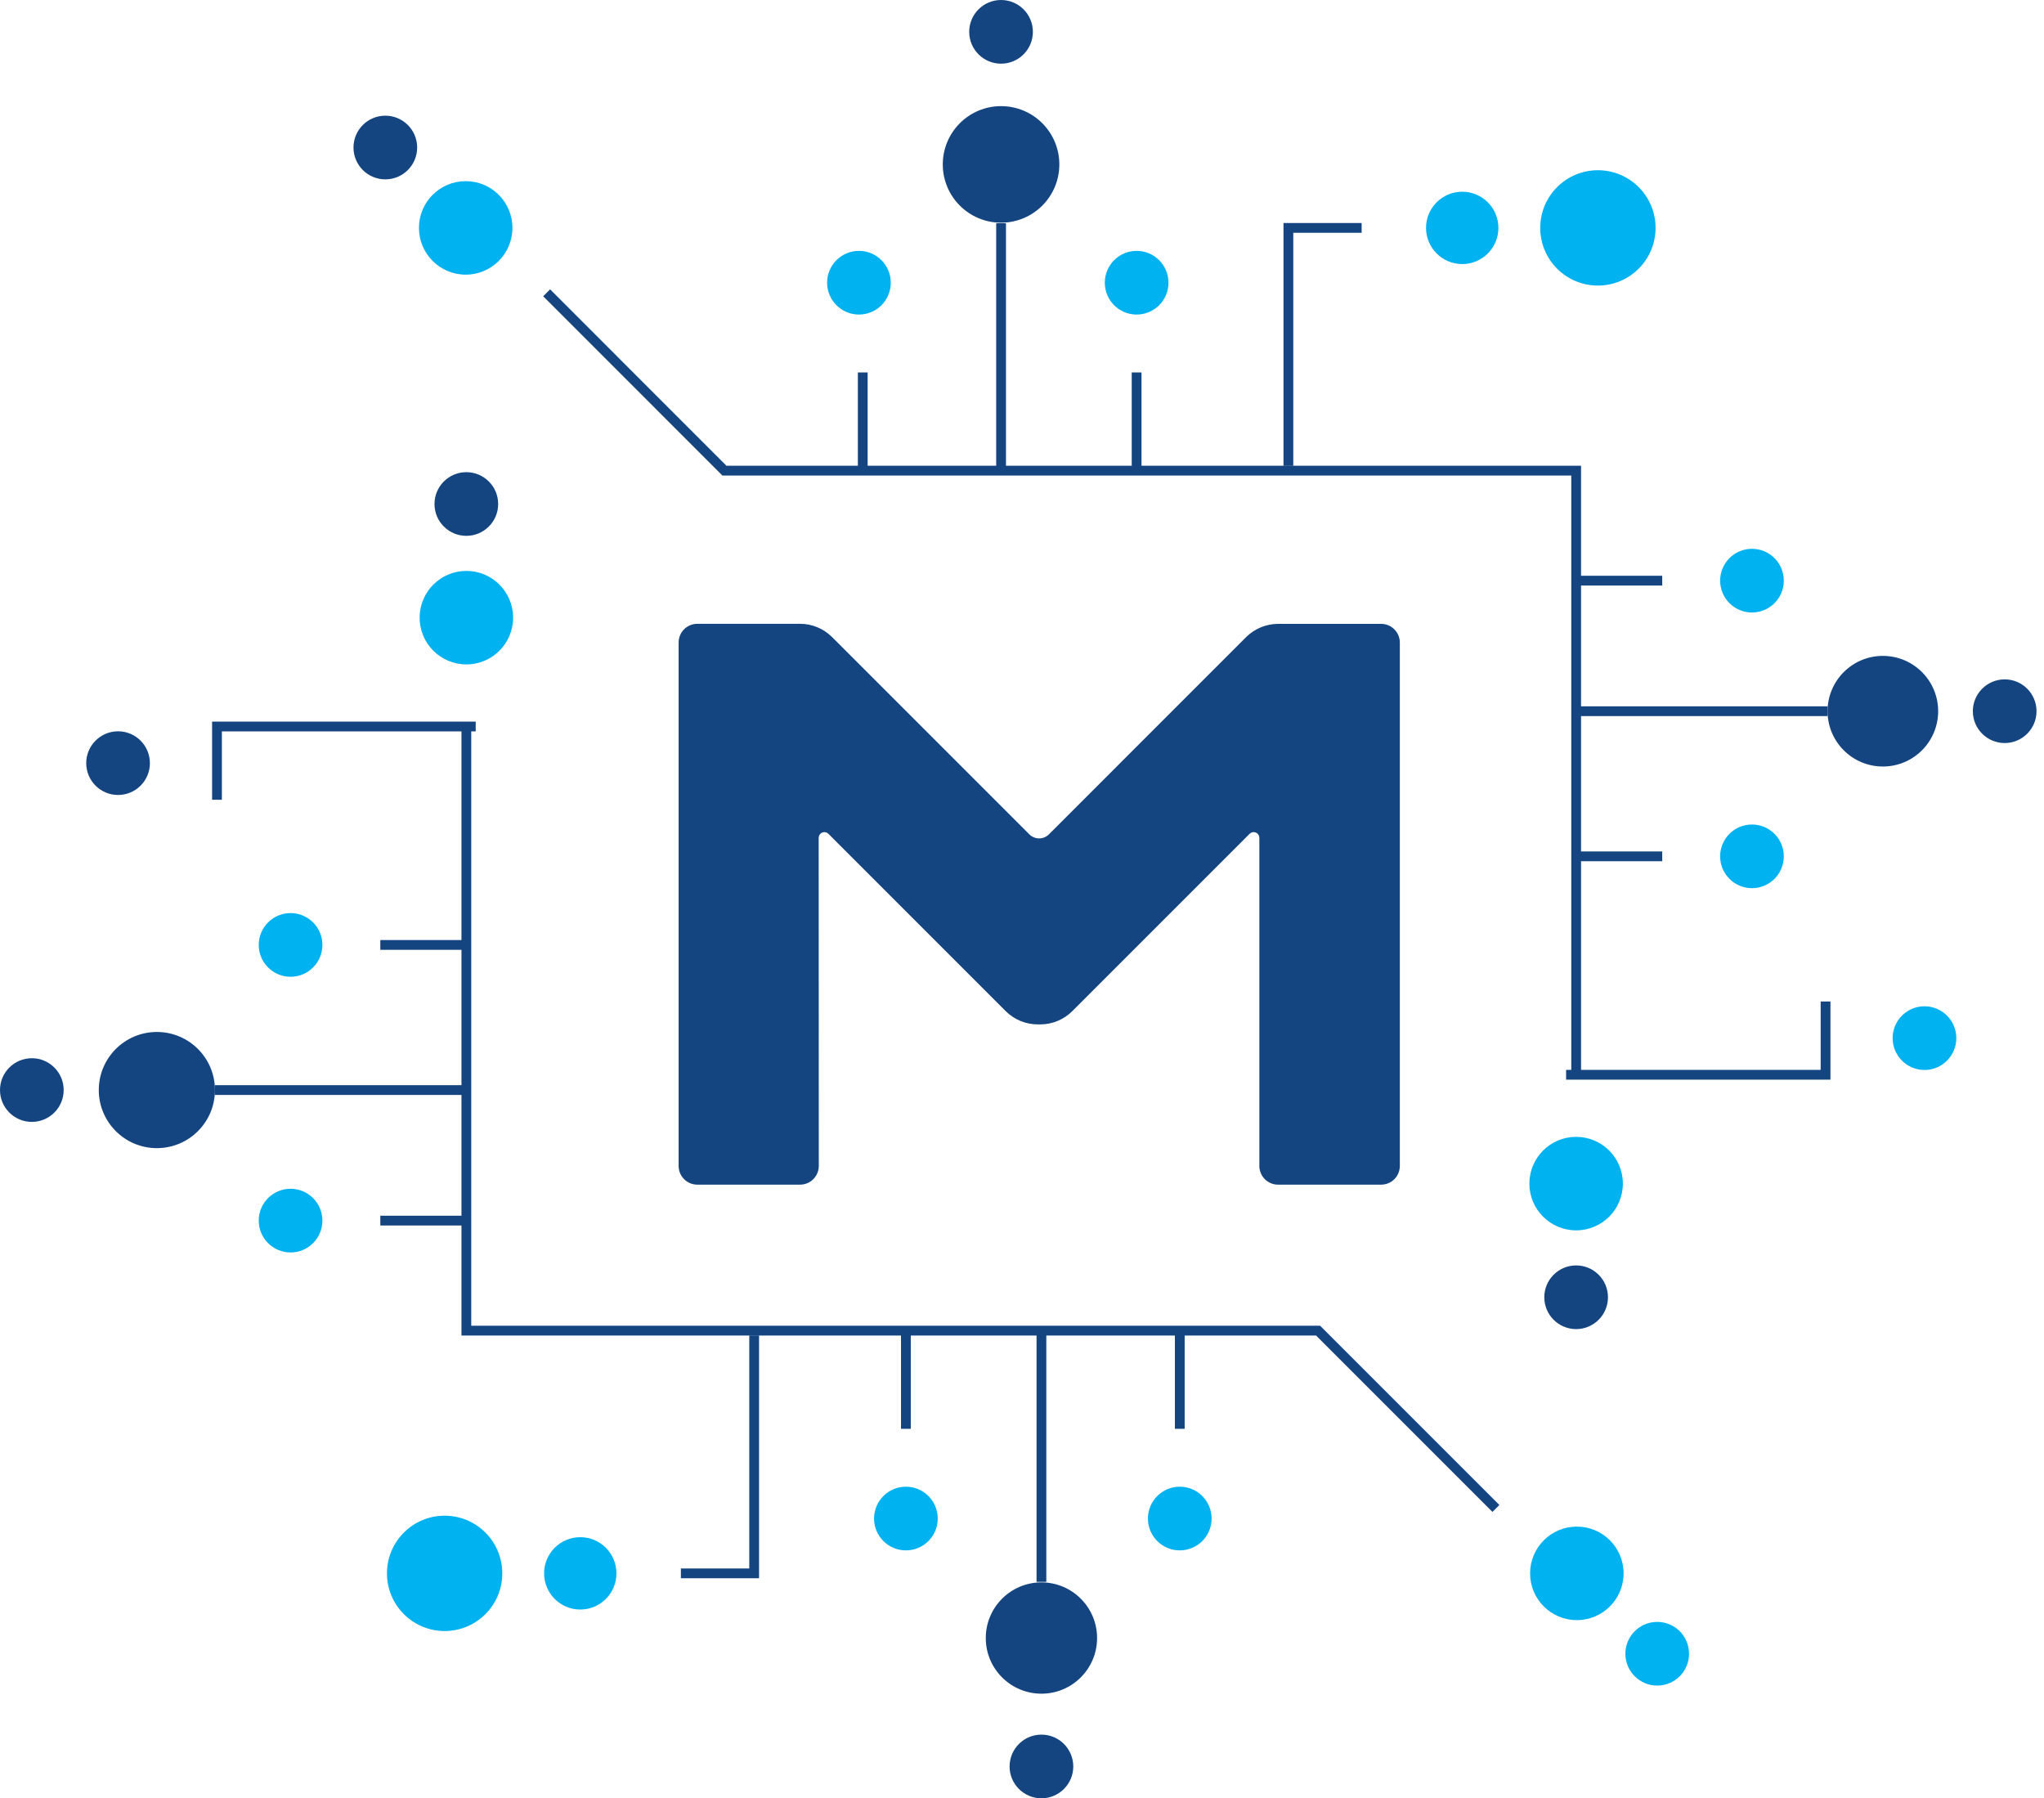 <svg width="158" height="139" viewBox="0 0 158 139" fill="none" xmlns="http://www.w3.org/2000/svg">
<path d="M63.292 90.122C63.291 90.506 63.138 90.874 62.867 91.145C62.595 91.416 62.227 91.568 61.843 91.568H53.904C53.52 91.568 53.152 91.416 52.881 91.145C52.609 90.873 52.457 90.505 52.457 90.122V49.662C52.457 49.279 52.609 48.911 52.881 48.639C53.152 48.368 53.52 48.216 53.904 48.216H61.843C62.77 48.217 63.659 48.585 64.316 49.239L79.57 64.493C79.771 64.693 80.042 64.804 80.324 64.804C80.607 64.804 80.878 64.693 81.079 64.493L96.33 49.239C96.988 48.59 97.873 48.225 98.797 48.221H106.736C106.928 48.218 107.118 48.253 107.296 48.324C107.474 48.395 107.636 48.501 107.772 48.635C107.909 48.769 108.018 48.929 108.092 49.105C108.167 49.281 108.206 49.471 108.206 49.662V90.122C108.206 90.505 108.054 90.873 107.783 91.145C107.511 91.416 107.143 91.568 106.76 91.568H98.797C98.607 91.569 98.419 91.532 98.243 91.459C98.067 91.387 97.907 91.28 97.772 91.146C97.638 91.011 97.531 90.852 97.458 90.676C97.385 90.5 97.348 90.312 97.348 90.122V64.764C97.348 64.677 97.323 64.591 97.274 64.518C97.226 64.445 97.157 64.388 97.077 64.355C96.996 64.321 96.907 64.312 96.821 64.329C96.736 64.346 96.657 64.388 96.595 64.449L82.887 78.157C82.23 78.812 81.341 79.18 80.414 79.181H80.214C79.287 79.179 78.398 78.811 77.741 78.157L64.036 64.449C63.974 64.388 63.895 64.346 63.81 64.329C63.724 64.312 63.635 64.321 63.554 64.355C63.474 64.388 63.405 64.445 63.357 64.518C63.308 64.591 63.283 64.677 63.283 64.764L63.292 90.122Z" fill="#154580"/>
<path d="M121.836 83.074V36.378H55.998L42.255 22.632" stroke="#154580" stroke-width="0.756" stroke-miterlimit="10"/>
<path d="M77.383 17.254V36.595" stroke="#154580" stroke-width="0.756" stroke-miterlimit="10"/>
<path d="M99.591 36.008V17.616H105.254" stroke="#154580" stroke-width="0.756" stroke-miterlimit="10"/>
<path d="M121.059 83.074H141.115V77.411" stroke="#154580" stroke-width="0.756" stroke-miterlimit="10"/>
<path d="M66.69 28.789V36.192" stroke="#154580" stroke-width="0.756" stroke-miterlimit="10"/>
<path d="M77.382 17.213C79.869 17.213 81.886 15.197 81.886 12.709C81.886 10.221 79.869 8.204 77.382 8.204C74.894 8.204 72.877 10.221 72.877 12.709C72.877 15.197 74.894 17.213 77.382 17.213Z" fill="#154580"/>
<path d="M141.27 54.973H121.929" stroke="#154580" stroke-width="0.756" stroke-miterlimit="10"/>
<path d="M145.544 59.248C147.905 59.248 149.819 57.334 149.819 54.973C149.819 52.612 147.905 50.697 145.544 50.697C143.183 50.697 141.269 52.612 141.269 54.973C141.269 57.334 143.183 59.248 145.544 59.248Z" fill="#154580"/>
<path d="M123.516 22.073C125.978 22.073 127.974 20.077 127.974 17.615C127.974 15.153 125.978 13.158 123.516 13.158C121.054 13.158 119.059 15.153 119.059 17.615C119.059 20.077 121.054 22.073 123.516 22.073Z" fill="#00B2F0"/>
<path d="M113.029 20.412C114.573 20.412 115.825 19.16 115.825 17.616C115.825 16.071 114.573 14.819 113.029 14.819C111.484 14.819 110.232 16.071 110.232 17.616C110.232 19.16 111.484 20.412 113.029 20.412Z" fill="#00B2F0"/>
<path d="M35.998 21.229C37.993 21.229 39.611 19.611 39.611 17.615C39.611 15.62 37.993 14.002 35.998 14.002C34.002 14.002 32.384 15.62 32.384 17.615C32.384 19.611 34.002 21.229 35.998 21.229Z" fill="#00B2F0"/>
<path d="M29.785 13.864C31.145 13.864 32.246 12.762 32.246 11.403C32.246 10.043 31.145 8.942 29.785 8.942C28.426 8.942 27.324 10.043 27.324 11.403C27.324 12.762 28.426 13.864 29.785 13.864Z" fill="#154580"/>
<path d="M121.833 95.1C123.829 95.1 125.447 93.483 125.447 91.487C125.447 89.491 123.829 87.873 121.833 87.873C119.838 87.873 118.22 89.491 118.22 91.487C118.22 93.483 119.838 95.1 121.833 95.1Z" fill="#00B2F0"/>
<path d="M121.834 102.733C123.193 102.733 124.295 101.631 124.295 100.272C124.295 98.913 123.193 97.811 121.834 97.811C120.475 97.811 119.373 98.913 119.373 100.272C119.373 101.631 120.475 102.733 121.834 102.733Z" fill="#154580"/>
<path d="M148.761 82.704C150.12 82.704 151.222 81.602 151.222 80.243C151.222 78.883 150.12 77.781 148.761 77.781C147.402 77.781 146.3 78.883 146.3 80.243C146.3 81.602 147.402 82.704 148.761 82.704Z" fill="#00B2F0"/>
<path d="M66.396 24.314C67.755 24.314 68.857 23.212 68.857 21.852C68.857 20.493 67.755 19.391 66.396 19.391C65.036 19.391 63.935 20.493 63.935 21.852C63.935 23.212 65.036 24.314 66.396 24.314Z" fill="#00B2F0"/>
<path d="M87.86 28.789V36.192" stroke="#154580" stroke-width="0.756" stroke-miterlimit="10"/>
<path d="M87.862 24.314C89.221 24.314 90.323 23.212 90.323 21.852C90.323 20.493 89.221 19.391 87.862 19.391C86.502 19.391 85.4 20.493 85.4 21.852C85.4 23.212 86.502 24.314 87.862 24.314Z" fill="#00B2F0"/>
<path d="M77.38 4.922C78.739 4.922 79.841 3.82 79.841 2.461C79.841 1.102 78.739 0 77.38 0C76.021 0 74.919 1.102 74.919 2.461C74.919 3.82 76.021 4.922 77.38 4.922Z" fill="#154580"/>
<path d="M128.489 44.882H121.835" stroke="#154580" stroke-width="0.756" stroke-miterlimit="10"/>
<path d="M135.426 47.343C136.785 47.343 137.887 46.241 137.887 44.882C137.887 43.522 136.785 42.42 135.426 42.42C134.067 42.42 132.965 43.522 132.965 44.882C132.965 46.241 134.067 47.343 135.426 47.343Z" fill="#00B2F0"/>
<path d="M128.489 66.19H121.835" stroke="#154580" stroke-width="0.756" stroke-miterlimit="10"/>
<path d="M135.426 68.652C136.785 68.652 137.887 67.55 137.887 66.191C137.887 64.832 136.785 63.73 135.426 63.73C134.067 63.73 132.965 64.832 132.965 66.191C132.965 67.55 134.067 68.652 135.426 68.652Z" fill="#00B2F0"/>
<path d="M154.961 57.434C156.32 57.434 157.422 56.333 157.422 54.973C157.422 53.614 156.32 52.512 154.961 52.512C153.602 52.512 152.5 53.614 152.5 54.973C152.5 56.333 153.602 57.434 154.961 57.434Z" fill="#154580"/>
<path d="M36.049 56.155V102.851H101.887L115.633 116.597" stroke="#154580" stroke-width="0.756" stroke-miterlimit="10"/>
<path d="M80.502 122.269V102.928" stroke="#154580" stroke-width="0.756" stroke-miterlimit="10"/>
<path d="M58.296 103.221V121.613H52.633" stroke="#154580" stroke-width="0.756" stroke-miterlimit="10"/>
<path d="M36.771 56.155H16.773V61.818" stroke="#154580" stroke-width="0.756" stroke-miterlimit="10"/>
<path d="M91.196 110.44V102.928" stroke="#154580" stroke-width="0.756" stroke-miterlimit="10"/>
<path d="M80.502 130.914C82.878 130.914 84.804 128.988 84.804 126.613C84.804 124.237 82.878 122.311 80.502 122.311C78.126 122.311 76.2 124.237 76.2 126.613C76.2 128.988 78.126 130.914 80.502 130.914Z" fill="#154580"/>
<path d="M16.616 84.256H35.958" stroke="#154580" stroke-width="0.756" stroke-miterlimit="10"/>
<path d="M12.126 88.746C14.605 88.746 16.616 86.736 16.616 84.256C16.616 81.777 14.605 79.766 12.126 79.766C9.646 79.766 7.636 81.777 7.636 84.256C7.636 86.736 9.646 88.746 12.126 88.746Z" fill="#154580"/>
<path d="M34.37 126.071C36.832 126.071 38.827 124.075 38.827 121.614C38.827 119.152 36.832 117.156 34.37 117.156C31.908 117.156 29.912 119.152 29.912 121.614C29.912 124.075 31.908 126.071 34.37 126.071Z" fill="#00B2F0"/>
<path d="M44.855 124.41C46.399 124.41 47.651 123.158 47.651 121.613C47.651 120.069 46.399 118.817 44.855 118.817C43.31 118.817 42.059 120.069 42.059 121.613C42.059 123.158 43.31 124.41 44.855 124.41Z" fill="#00B2F0"/>
<path d="M121.889 125.227C123.885 125.227 125.503 123.61 125.503 121.614C125.503 119.618 123.885 118 121.889 118C119.893 118 118.275 119.618 118.275 121.614C118.275 123.61 119.893 125.227 121.889 125.227Z" fill="#00B2F0"/>
<path d="M128.102 130.287C129.461 130.287 130.563 129.186 130.563 127.826C130.563 126.467 129.461 125.365 128.102 125.365C126.742 125.365 125.641 126.467 125.641 127.826C125.641 129.186 126.742 130.287 128.102 130.287Z" fill="#00B2F0"/>
<path d="M36.05 51.356C38.046 51.356 39.664 49.738 39.664 47.743C39.664 45.747 38.046 44.129 36.05 44.129C34.054 44.129 32.437 45.747 32.437 47.743C32.437 49.738 34.054 51.356 36.05 51.356Z" fill="#00B2F0"/>
<path d="M36.047 41.418C37.406 41.418 38.508 40.316 38.508 38.957C38.508 37.598 37.406 36.496 36.047 36.496C34.688 36.496 33.586 37.598 33.586 38.957C33.586 40.316 34.688 41.418 36.047 41.418Z" fill="#154580"/>
<path d="M9.126 61.448C10.485 61.448 11.587 60.346 11.587 58.987C11.587 57.627 10.485 56.526 9.126 56.526C7.767 56.526 6.665 57.627 6.665 58.987C6.665 60.346 7.767 61.448 9.126 61.448Z" fill="#154580"/>
<path d="M91.195 119.837C92.555 119.837 93.656 118.736 93.656 117.376C93.656 116.017 92.555 114.915 91.195 114.915C89.836 114.915 88.734 116.017 88.734 117.376C88.734 118.736 89.836 119.837 91.195 119.837Z" fill="#00B2F0"/>
<path d="M70.025 110.44V102.928" stroke="#154580" stroke-width="0.756" stroke-miterlimit="10"/>
<path d="M70.025 119.837C71.385 119.837 72.487 118.736 72.487 117.376C72.487 116.017 71.385 114.915 70.025 114.915C68.666 114.915 67.564 116.017 67.564 117.376C67.564 118.736 68.666 119.837 70.025 119.837Z" fill="#00B2F0"/>
<path d="M80.502 139C81.861 139 82.963 137.898 82.963 136.539C82.963 135.18 81.861 134.078 80.502 134.078C79.143 134.078 78.041 135.18 78.041 136.539C78.041 137.898 79.143 139 80.502 139Z" fill="#154580"/>
<path d="M29.398 94.347H36.049" stroke="#154580" stroke-width="0.756" stroke-miterlimit="10"/>
<path d="M22.461 96.808C23.82 96.808 24.922 95.706 24.922 94.347C24.922 92.988 23.82 91.886 22.461 91.886C21.102 91.886 20 92.988 20 94.347C20 95.706 21.102 96.808 22.461 96.808Z" fill="#00B2F0"/>
<path d="M29.398 73.039H36.049" stroke="#154580" stroke-width="0.756" stroke-miterlimit="10"/>
<path d="M22.461 75.5C23.82 75.5 24.922 74.398 24.922 73.038C24.922 71.679 23.82 70.577 22.461 70.577C21.102 70.577 20 71.679 20 73.038C20 74.398 21.102 75.5 22.461 75.5Z" fill="#00B2F0"/>
<path d="M2.461 86.717C3.82 86.717 4.922 85.615 4.922 84.256C4.922 82.897 3.82 81.795 2.461 81.795C1.102 81.795 0 82.897 0 84.256C0 85.615 1.102 86.717 2.461 86.717Z" fill="#154580"/>
</svg>

